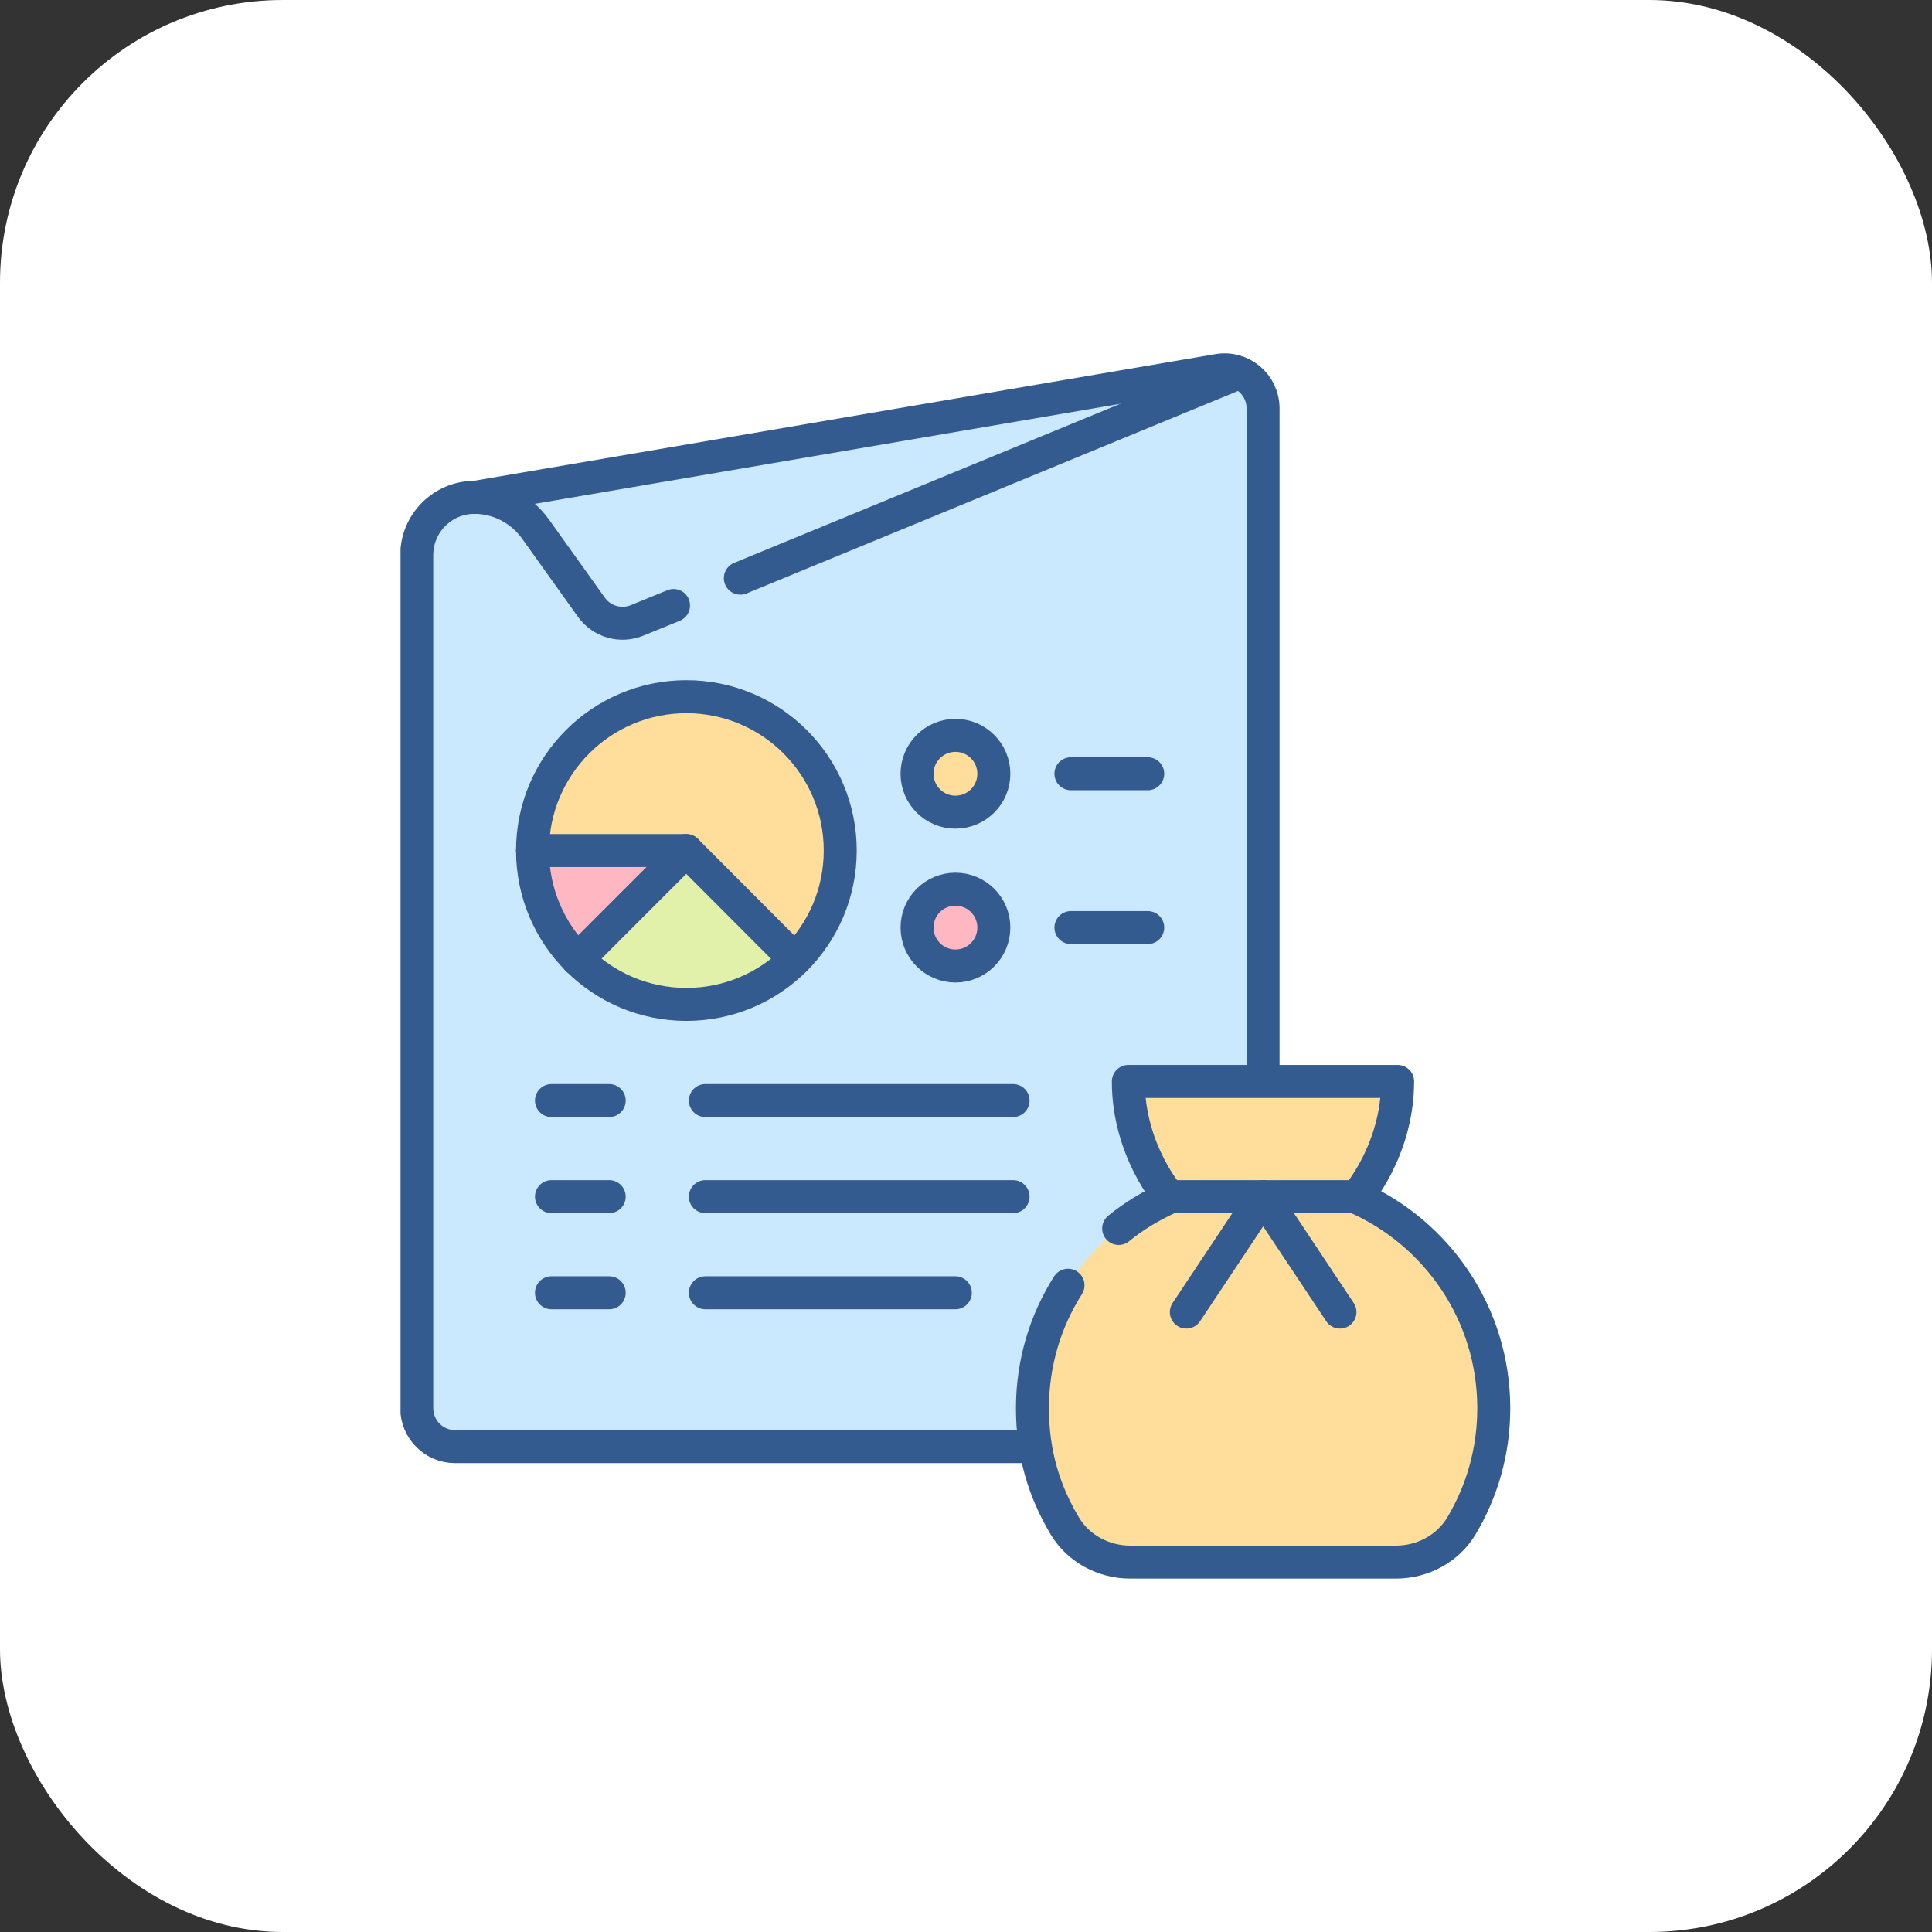 <svg width="82" height="82" viewBox="0 0 82 82" fill="none" xmlns="http://www.w3.org/2000/svg">
<rect x="0" y="0" width="82" height="82" fill="#333333" stroke="none"/>
<rect width="82" height="82" rx="12" fill="white"/>
<g clip-path="url(#clip0_4318_7085)">
<path d="M51.703 15.721L20.153 21.111C18.893 21.301 17.703 22.211 17.703 23.561V59.771C17.703 60.671 18.433 61.401 19.333 61.401H41.723L53.703 61.311L53.613 43.701V42.371V17.331C53.613 16.321 52.703 15.551 51.703 15.721Z" fill="#CAE9FF"/>
<path d="M57.572 50.82C57.572 50.82 59.322 48.84 59.322 45.9H47.892C47.892 48.85 49.642 50.82 49.642 50.82C46.212 52.34 43.812 55.77 43.812 59.77C43.812 61.59 44.312 63.3 45.182 64.76C45.763 65.73 46.833 66.3 47.962 66.3H59.242C60.373 66.3 61.443 65.73 62.023 64.76C62.892 63.3 63.392 61.6 63.392 59.77C63.392 55.77 60.992 52.34 57.562 50.82H57.572Z" fill="#FFDE9C"/>
<path d="M40.552 34.471C41.452 34.471 42.182 33.741 42.182 32.841C42.182 31.941 41.452 31.211 40.552 31.211C39.652 31.211 38.922 31.941 38.922 32.841C38.922 33.741 39.652 34.471 40.552 34.471Z" fill="#FFDE9C"/>
<path d="M40.552 41C41.452 41 42.182 40.27 42.182 39.37C42.182 38.47 41.452 37.74 40.552 37.74C39.652 37.74 38.922 38.47 38.922 39.37C38.922 40.27 39.652 41 40.552 41Z" fill="#FFB7C1"/>
<path d="M29.132 42.63C32.738 42.63 35.662 39.707 35.662 36.1C35.662 32.494 32.738 29.57 29.132 29.57C25.525 29.57 22.602 32.494 22.602 36.1C22.602 39.707 25.525 42.63 29.132 42.63Z" fill="#FFDE9C"/>
<path d="M29.128 36.1L24.508 40.72C25.688 41.9 27.318 42.63 29.128 42.63C30.938 42.63 32.568 41.9 33.748 40.72L29.128 36.1Z" fill="#E1F1A9"/>
<path d="M22.602 36.1C22.602 37.9 23.332 39.54 24.512 40.72C26.782 38.45 29.132 36.1 29.132 36.1H22.602Z" fill="#FFB7C1"/>
<path d="M20.148 21.111L51.698 15.721C52.698 15.551 53.608 16.321 53.608 17.331V45.481" stroke="#345B8F" stroke-width="1.4" stroke-linecap="round" stroke-linejoin="round"/>
<path d="M28.587 25.699L27.047 26.329C26.348 26.619 25.538 26.389 25.098 25.769L22.718 22.439C22.117 21.609 21.157 21.109 20.137 21.109C18.788 21.109 17.688 22.209 17.688 23.559V59.769C17.688 60.669 18.418 61.399 19.317 61.399H43.797" stroke="#345B8F" stroke-width="1.4" stroke-linecap="round" stroke-linejoin="round"/>
<path d="M52.492 15.859L31.422 24.539" stroke="#345B8F" stroke-width="1.4" stroke-linecap="round" stroke-linejoin="round"/>
<path d="M23.406 46.711H25.856" stroke="#345B8F" stroke-width="1.4" stroke-linecap="round" stroke-linejoin="round"/>
<path d="M23.406 50.789H25.856" stroke="#345B8F" stroke-width="1.4" stroke-linecap="round" stroke-linejoin="round"/>
<path d="M23.406 54.869H25.856" stroke="#345B8F" stroke-width="1.4" stroke-linecap="round" stroke-linejoin="round"/>
<path d="M29.938 46.711H42.998" stroke="#345B8F" stroke-width="1.4" stroke-linecap="round" stroke-linejoin="round"/>
<path d="M29.938 50.789H42.998" stroke="#345B8F" stroke-width="1.4" stroke-linecap="round" stroke-linejoin="round"/>
<path d="M29.938 54.869H40.547" stroke="#345B8F" stroke-width="1.4" stroke-linecap="round" stroke-linejoin="round"/>
<path d="M49.531 50.789H57.691" stroke="#345B8F" stroke-width="1.4" stroke-linecap="round" stroke-linejoin="round"/>
<path d="M45.33 54.55C44.37 56.06 43.82 57.85 43.82 59.77C43.82 61.69 44.32 63.3 45.19 64.76C45.77 65.73 46.84 66.3 47.97 66.3H59.25C60.38 66.3 61.45 65.73 62.03 64.76C62.9 63.3 63.4 61.6 63.4 59.77C63.4 55.77 61 52.34 57.57 50.82C57.57 50.82 59.32 48.84 59.32 45.9H47.89C47.89 48.85 49.64 50.82 49.64 50.82C48.86 51.17 48.13 51.61 47.48 52.14" stroke="#345B8F" stroke-width="1.4" stroke-linecap="round" stroke-linejoin="round"/>
<path d="M33.738 40.72L29.128 36.1L24.508 40.72" stroke="#345B8F" stroke-width="1.4" stroke-linecap="round" stroke-linejoin="round"/>
<path d="M29.132 42.63C32.738 42.63 35.662 39.707 35.662 36.1C35.662 32.494 32.738 29.57 29.132 29.57C25.525 29.57 22.602 32.494 22.602 36.1C22.602 39.707 25.525 42.63 29.132 42.63Z" stroke="#345B8F" stroke-width="1.4" stroke-linecap="round" stroke-linejoin="round"/>
<path d="M29.132 36.1H22.602" stroke="#345B8F" stroke-width="1.4" stroke-linecap="round" stroke-linejoin="round"/>
<path d="M40.552 34.471C41.452 34.471 42.182 33.741 42.182 32.841C42.182 31.941 41.452 31.211 40.552 31.211C39.652 31.211 38.922 31.941 38.922 32.841C38.922 33.741 39.652 34.471 40.552 34.471Z" stroke="#345B8F" stroke-width="1.4" stroke-linecap="round" stroke-linejoin="round"/>
<path d="M40.552 41C41.452 41 42.182 40.27 42.182 39.37C42.182 38.47 41.452 37.74 40.552 37.74C39.652 37.74 38.922 38.47 38.922 39.37C38.922 40.27 39.652 41 40.552 41Z" stroke="#345B8F" stroke-width="1.4" stroke-linecap="round" stroke-linejoin="round"/>
<path d="M45.453 32.84H48.713" stroke="#345B8F" stroke-width="1.4" stroke-linecap="round" stroke-linejoin="round"/>
<path d="M45.453 39.369H48.713" stroke="#345B8F" stroke-width="1.4" stroke-linecap="round" stroke-linejoin="round"/>
<path d="M50.352 55.689L53.612 50.789L56.872 55.689" stroke="#345B8F" stroke-width="1.4" stroke-linecap="round" stroke-linejoin="round"/>
</g>
<defs>
<clipPath id="clip0_4318_7085">
<rect width="47.1" height="52" fill="white" transform="translate(17 15)"/>
</clipPath>
</defs>
</svg>
